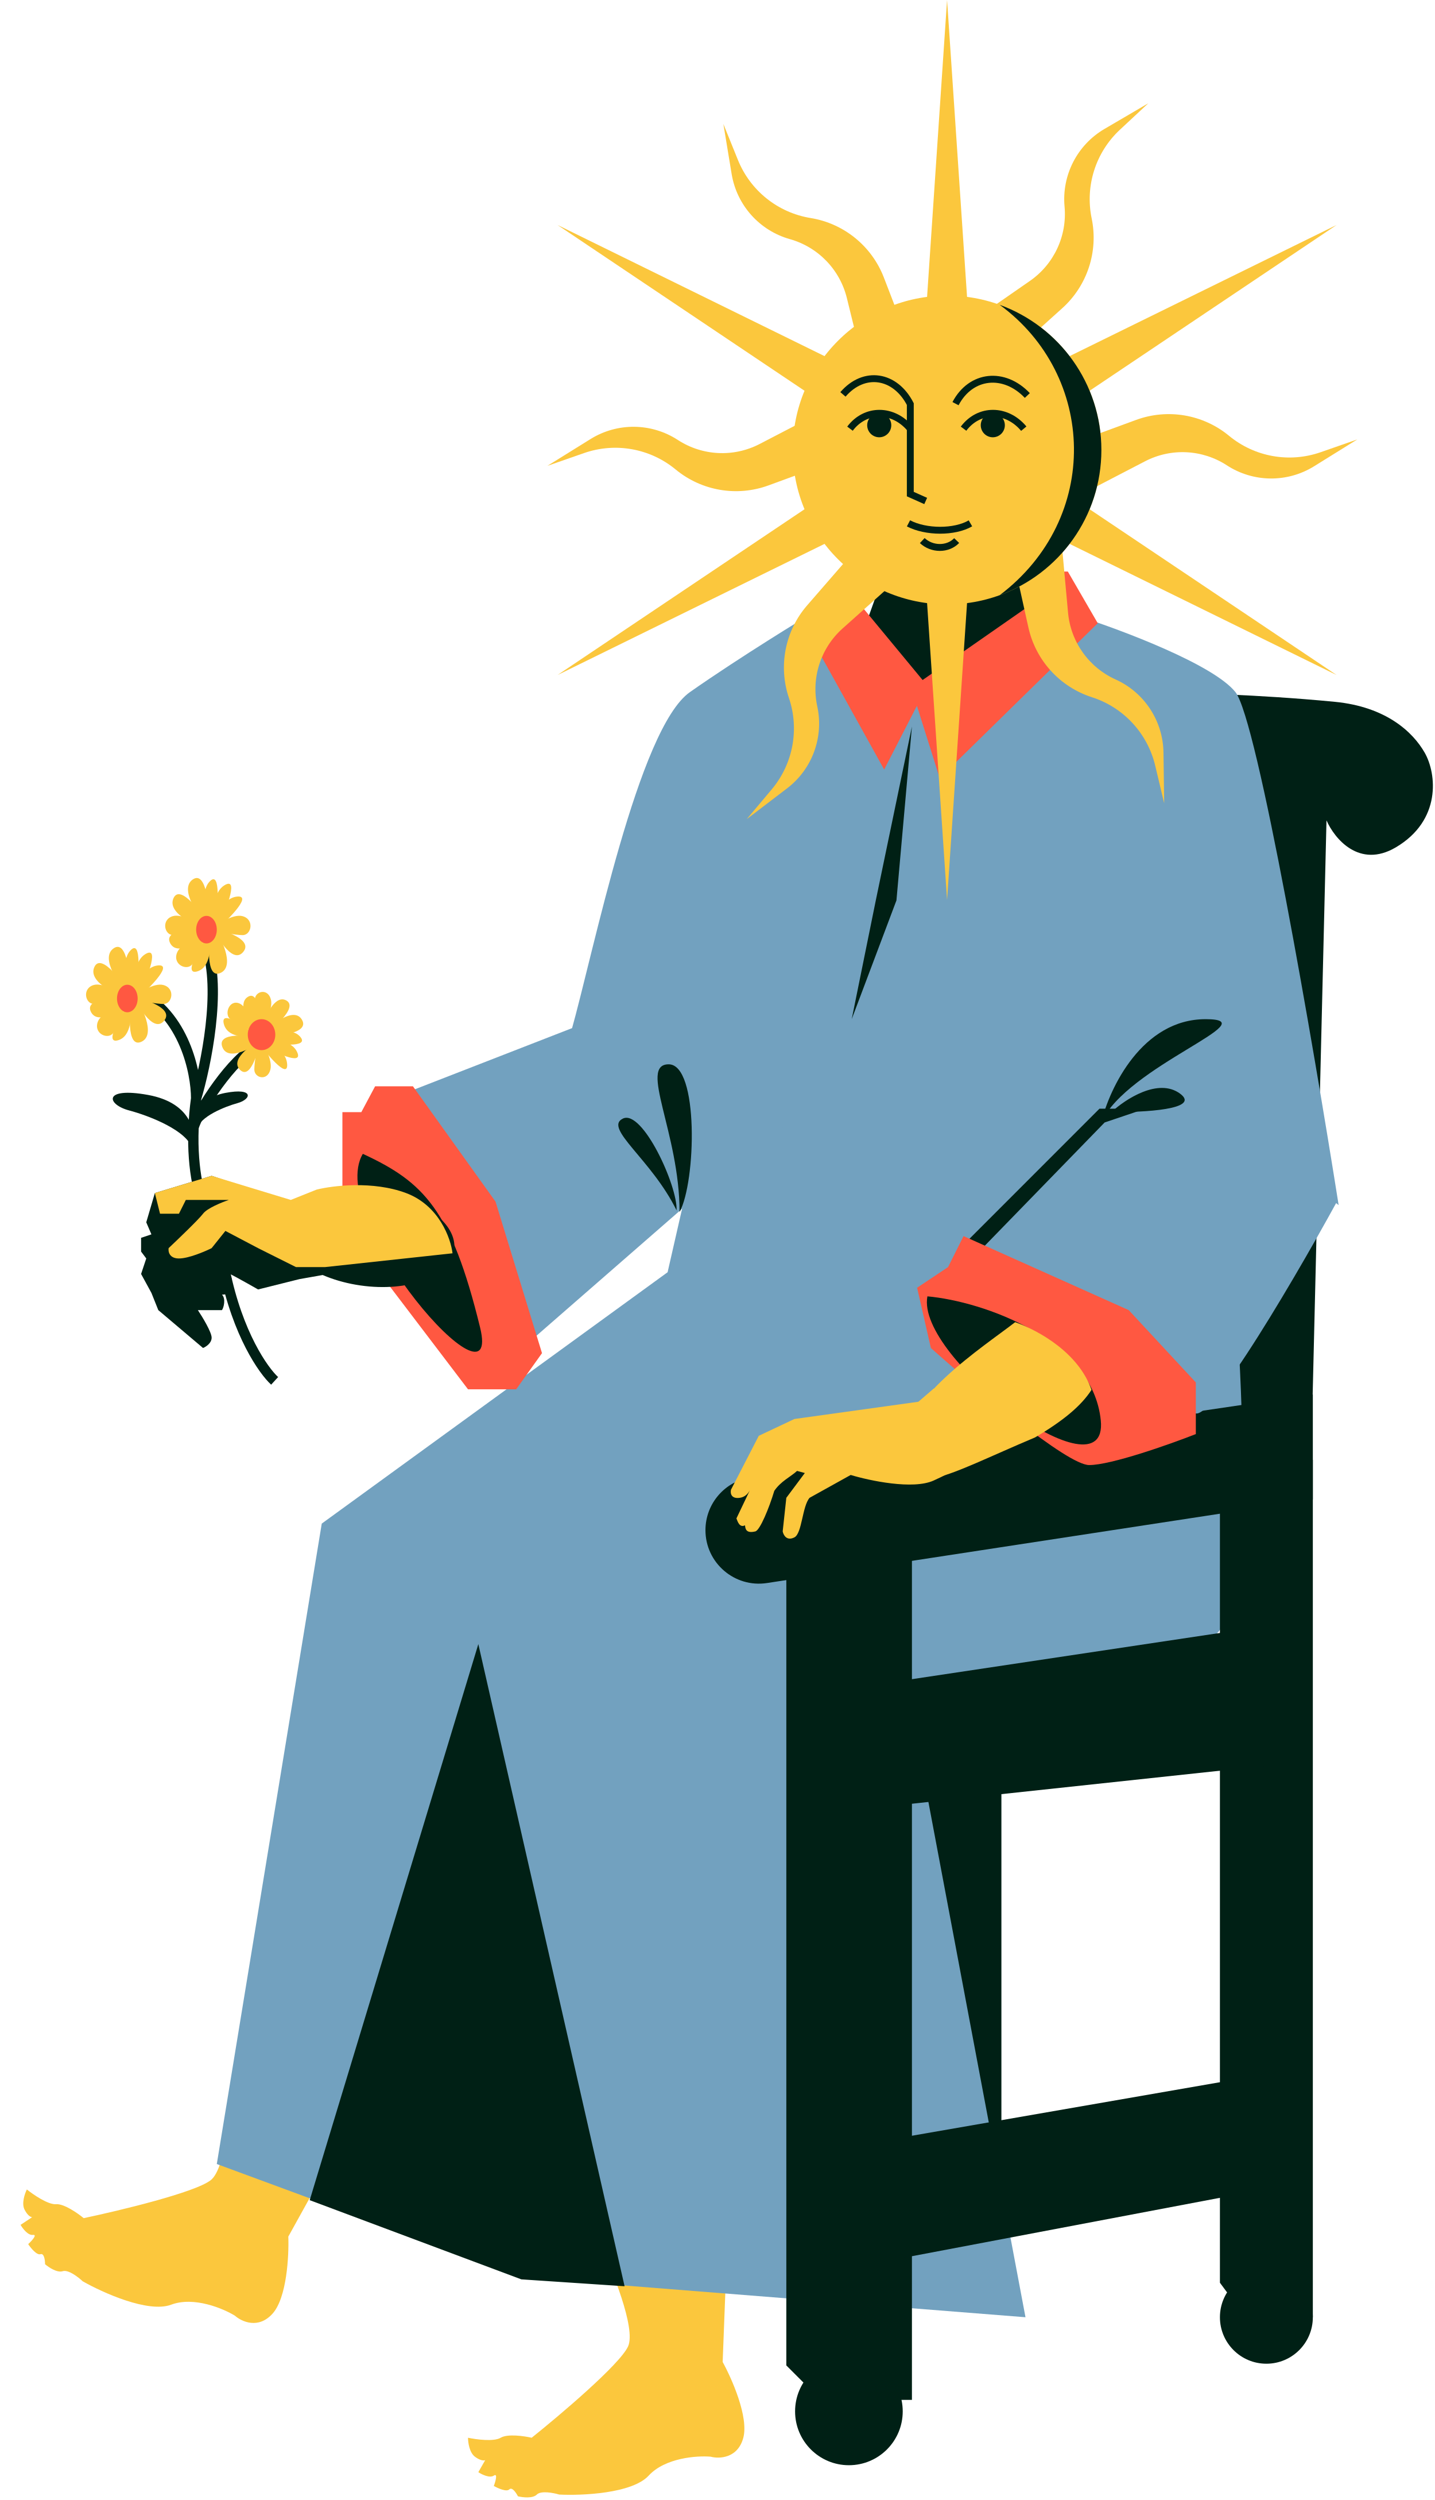 <?xml version="1.0" encoding="UTF-8"?> <svg xmlns="http://www.w3.org/2000/svg" width="417" height="726" viewBox="0 0 417 726" fill="none"> <path d="M385.469 238.259L381.443 405.341L342.264 426.862L358.999 201.81C363.727 202.003 376.137 202.678 387.949 203.836C402.713 205.283 410.529 212.521 414.003 218.601C417.477 224.68 418.925 238.259 405.608 246.103C394.954 252.378 387.743 243.488 385.469 238.259Z" fill="#002015"></path> <path d="M264 627.481V396.481L291 388.481V637.481H271.397L264 627.481Z" fill="#002015"></path> <path d="M182.5 681.5C184.9 676.3 177.833 659 174 651L211 660L210 686C212.667 690.833 217.6 702 216 708C214.4 714 209 714.167 206.5 713.5C202.5 713.167 193.3 713.8 188.5 719C183.7 724.2 169.167 724.833 162.5 724.5C160.833 724 157.2 723.3 156 724.5C154.8 725.7 151.833 725.333 150.5 725C150 724 148.8 722.2 148 723C147.2 723.8 144.667 722.667 143.5 722C144 720.667 144.7 718.2 143.5 719C142.3 719.8 140 718.667 139 718L141 714.5C140.667 714.667 139.6 714.7 138 713.5C136.4 712.3 136 709.333 136 708C138.333 708.5 143.5 709.2 145.5 708C147.5 706.8 152.333 707.5 154.5 708C162.833 701.333 180.1 686.7 182.5 681.5Z" fill="#FBC73D"></path> <circle cx="277.5" cy="637.5" r="13.5" fill="#002015"></circle> <path d="M61.257 633.176C65.742 629.614 67.225 610.986 67.406 602.117L96.386 626.818L83.782 649.581C83.985 655.097 83.36 667.289 79.229 671.925C75.098 676.561 70.202 674.278 68.27 672.556C64.849 670.457 56.35 666.878 49.722 669.359C43.094 671.839 29.833 665.859 24.032 662.558C22.769 661.361 19.84 659.099 18.228 659.63C16.616 660.161 14.133 658.497 13.093 657.599C13.097 656.481 12.836 654.334 11.761 654.687C10.687 655.041 8.936 652.888 8.194 651.768C9.241 650.802 10.977 648.916 9.546 649.089C8.114 649.263 6.571 647.215 5.978 646.169L9.341 643.945C8.968 643.944 8.001 643.493 7.113 641.701C6.225 639.909 7.204 637.08 7.804 635.89C9.662 637.387 13.96 640.34 16.286 640.169C18.612 639.999 22.612 642.801 24.321 644.223C34.764 642.025 56.772 636.738 61.257 633.176Z" fill="#FBC73D"></path> <path d="M43 318C56.2 320.4 57.167 329.666 56 334C54.8 328.4 43.167 324 37.5 322.5C31 320.779 29.8 315.6 43 318Z" fill="#002015"></path> <path d="M65.498 317.413C57.105 319.001 56.49 325.133 57.232 328C57.995 324.294 65.391 321.383 68.995 320.39C73.127 319.252 73.89 315.825 65.498 317.413Z" fill="#002015"></path> <path d="M194 369.5L204.5 323.5H354C359.333 367.5 366.8 459.2 354 474C341.2 488.8 288.333 490.833 263.5 490L298 673L152.5 661.5L63 628.5L93.5 442.5L194 369.5Z" fill="#72A1BF"></path> <path d="M359 201C352.6 193 326 183 313.5 179H234.5C234.5 179 215.5 190.5 200.5 201C185.5 211.5 172.5 276.5 166 299.5C180.4 299.5 195 317.167 200.5 326C232.333 328.167 301.5 331.2 323.5 326C345.5 320.8 376.333 339.833 389 350C381.667 303.667 365.4 209 359 201Z" fill="#72A1BF"></path> <path d="M381.5 405L218.268 429.045C210.647 430.168 205 436.708 205 444.411C205 453.925 213.476 461.203 222.881 459.765L381.5 435.5V405Z" fill="#002015"></path> <path d="M251 183L258 163.5L302.5 156.5L304.5 183L268.5 201.5L251 183Z" fill="#002015"></path> <path d="M235 184L246.172 171L268.103 197.5L306.172 171V166H310.31L319 181L273.069 226L266.448 205L256.931 223.5L235 184Z" fill="#FF5841"></path> <circle cx="275.21" cy="130.696" r="44.843" fill="#FBC73D"></circle> <path d="M388.396 196.043L295.291 150.338L302.262 138.265L388.396 196.043Z" fill="#FBC73D"></path> <path d="M162.024 65.348L255.129 111.053L248.158 123.126L162.024 65.348Z" fill="#FBC73D"></path> <path d="M388.396 65.348L302.262 123.126L295.291 111.053L388.396 65.348Z" fill="#FBC73D"></path> <path d="M162.024 196.043L248.158 138.265L255.129 150.338L162.024 196.043Z" fill="#FBC73D"></path> <path d="M275.21 0L282.18 103.483H268.24L275.21 0Z" fill="#FBC73D"></path> <path d="M275.21 261.391L268.24 157.908L282.18 157.908L275.21 261.391Z" fill="#FBC73D"></path> <path d="M212.614 50.557L210.207 36.005L214.44 46.465C218.05 55.388 226.057 61.779 235.559 63.322C245.22 64.89 253.323 71.469 256.844 80.601L262.762 95.949L250.946 106.309L246.091 86.563C244.058 78.294 237.734 71.757 229.536 69.453C220.707 66.971 214.111 59.605 212.614 50.557Z" fill="#FBC73D"></path> <path d="M338.097 218.548L338.306 233.296L335.682 222.322C333.443 212.959 326.479 205.445 317.314 202.502C307.995 199.509 300.964 191.796 298.845 182.24L295.284 166.181L308.513 157.7L310.367 177.95C311.144 186.43 316.422 193.836 324.184 197.338C332.544 201.11 337.967 209.377 338.097 218.548Z" fill="#FBC73D"></path> <path d="M228.723 228.96L216.993 237.902L224.253 229.264C230.446 221.895 232.343 211.827 229.256 202.71C226.118 193.439 228.135 183.198 234.555 175.81L245.345 163.394L260.032 168.982L244.859 182.519C238.504 188.188 235.691 196.837 237.494 205.16C239.435 214.123 236.017 223.4 228.723 228.96Z" fill="#FBC73D"></path> <path d="M320.951 37.449L333.682 29.999L325.425 37.69C318.382 44.252 315.275 54.014 317.231 63.44C319.219 73.023 315.972 82.943 308.701 89.496L296.482 100.508L282.584 93.176L299.29 81.584C306.286 76.729 310.13 68.486 309.352 60.006C308.515 50.874 313.036 42.081 320.951 37.449Z" fill="#FBC73D"></path> <path d="M171.608 127.512L159.079 135.295L169.734 131.582C178.824 128.414 188.908 130.221 196.332 136.349C203.881 142.58 214.169 144.336 223.357 140.963L238.799 135.295L238.799 119.581L220.751 128.947C213.193 132.87 204.109 132.424 196.972 127.779C189.285 122.776 179.398 122.672 171.608 127.512Z" fill="#FBC73D"></path> <path d="M381.878 135.412L394.407 127.629L383.752 131.342C374.662 134.51 364.578 132.703 357.154 126.575C349.605 120.344 339.317 118.588 330.129 121.961L314.687 127.629L314.687 143.343L332.735 133.977C340.293 130.054 349.377 130.5 356.514 135.145C364.201 140.148 374.088 140.252 381.878 135.412Z" fill="#FBC73D"></path> <path d="M320.053 130.695C320.053 111.299 307.738 94.778 290.5 88.527C318.5 109 320.053 150.5 290.5 172.864C307.738 166.612 320.053 150.092 320.053 130.695Z" fill="#002015"></path> <path d="M320 326C322.427 316 331.892 296 350.335 296C368.779 296 327.489 309.5 320 326Z" fill="#002015"></path> <path d="M280 124.5C284.5 118.5 292.583 118.599 297.5 124.5" stroke="#002015" stroke-width="2"></path> <path d="M282 152C277.371 154.689 269.057 154.644 264 152" stroke="#002015" stroke-width="2"></path> <path d="M278 157C275.429 159.689 270.81 159.644 268 157" stroke="#002015" stroke-width="2"></path> <path d="M277.666 117.234C282.136 108.738 291.789 107.775 298.532 114.867" stroke="#002015" stroke-width="2"></path> <path d="M244.953 114.545C251.115 107.412 260.138 108.841 264.527 117.359L264.527 143.5L269 145.5" stroke="#002015" stroke-width="2"></path> <path d="M247 124.5C251.5 118.5 259.583 118.599 264.5 124.5" stroke="#002015" stroke-width="2"></path> <circle cx="288.5" cy="123.5" r="3.5" fill="#002015"></circle> <circle cx="255.5" cy="123.5" r="3.5" fill="#002015"></circle> <path d="M280.5 361L319.5 322H362.382L376 350C361.932 372.917 344.797 421.308 344.797 408.726C344.797 396.144 301.099 369.238 280.5 361Z" fill="#002015"></path> <path d="M285 363L321 326L364 311.5L388.5 349C374.5 374.5 346.5 422 346.5 408C346.5 394 305.5 372.167 285 363Z" fill="#72A1BF"></path> <path d="M323 322.967C326.99 319.253 336.55 312.98 342.878 317.601C349.205 322.222 332.262 323.104 323 322.967Z" fill="#002015"></path> <path d="M275.5 368L280 359L328 380.5L347.5 401.5V416.5C339.833 419.5 322.9 425.5 316.5 425.5C310.1 425.5 283.167 402.833 270.5 391.5L266.5 374L275.5 368Z" fill="#FF5841"></path> <path d="M269.5 376.5C285.812 377.972 317.524 389.103 319.88 412.526C322.237 435.95 266 394.5 269.5 376.5Z" fill="#002015"></path> <path d="M230.849 446.5C228.613 447.648 227.646 445.824 227.443 444.768L228.5 435.011L233.875 427.813L231.62 427.202C229.749 428.925 226.89 430.189 225 433C223.5 438 220.838 444.435 219.5 444.768C216.824 445.433 216.566 444.033 216.5 443C214.941 443.778 214.366 441.975 214 441L217.896 432.838C217.398 433.739 216.551 434.783 215 435.011C212.403 435.392 212.193 433.611 212.412 432.673L220.5 417L230.849 412.121L266.877 407.114L271.344 403.266L282.158 424.025C281.034 424.889 277.286 427.294 271.291 430.003C265.297 432.712 252.736 430.048 247.205 428.377L235.263 435.011C233.11 437.466 233.085 445.352 230.849 446.5Z" fill="#FBC73D"></path> <path fill-rule="evenodd" clip-rule="evenodd" d="M295 384C286 391 261 407 262.529 421.439C264.058 435.878 274.043 428.765 300.781 417.472C308.775 412.753 314.106 408.427 317.182 403.663C313.5 393 302 386.5 295 384Z" fill="#FBC73D"></path> <path d="M112.5 319.5L166.5 298.5L193.5 300.5L207 319.5L200 349.5L145.5 397L112.5 319.5Z" fill="#72A1BF"></path> <path d="M90 639L139 477.5L181.5 664L151.5 662L90 639Z" fill="#002015"></path> <path d="M109 315.5H120L144 349L157.5 393L150 403.5H136L99.5 355.5V323H105L109 315.5Z" fill="#FF5841"></path> <path d="M105.437 335.109C123.104 343.293 131.117 351.247 139.5 385.5C146.176 412.779 94.303 353.931 105.437 335.109Z" fill="#002015"></path> <path d="M197.476 352.002C202.268 343.278 203.12 309.109 194.31 309.11C185.5 309.11 197.476 329 197.476 352.002Z" fill="#002015"></path> <path d="M196.609 351.537C196.938 344.395 186.676 322.091 180.995 324.878C175.314 327.666 189.331 336.703 196.609 351.537Z" fill="#002015"></path> <path d="M254.5 261.5L265 211L260.5 261.5L247.5 296L254.5 261.5Z" fill="#002015"></path> <path d="M79.805 401.047C76.55 398.064 69.094 387.485 65.315 369.033" stroke="#002015" stroke-width="3"></path> <ellipse cx="106.729" cy="359.478" rx="25.5" ry="14" transform="rotate(8.161 106.729 359.478)" fill="#002015"></ellipse> <path d="M61.5 341.5L87 350L95.5 370L87 371.5L75 374.5C71.5 372.5 64.9 368.8 66.5 370C68.1 371.2 67.167 374.167 66.5 375.5C65.5 376 65 376 64.5 376C65.7 377.2 65 379.833 64.5 380.5H57.5C58.833 382.5 61.5 386.9 61.5 388.5C61.5 390.1 59.833 391.167 59 391.5L46 380.5L44 375.5L41 370L42.5 365.5L41 363.5V359.5L44 358.5L42.5 355L45 346.5L61.5 341.5Z" fill="#002015"></path> <path d="M60 352C58.342 348.96 55.721 340.376 56.242 327.5M57 319C57 311.5 53.6 294.8 40 288M57 319C59.833 309.5 64.4 287.4 60 275M57 319C56.59 322.008 56.349 324.845 56.242 327.5M56.242 327.5C57.661 322.333 67.7 307.2 74.5 304" stroke="#002015" stroke-width="3"></path> <path d="M59 352.5C60.2 350.9 64.5 349.167 66.5 348.5H54L52 352.5H46.5L45 346.5L61.5 341.5L84.5 348.5L92 345.5C96.667 344.333 108.4 342.9 118 346.5C127.6 350.1 131 359.667 131.5 364L94.5 368H86L75 362.5L65.5 357.5L61.5 362.5C59.5 363.5 54.8 365.5 52 365.5C49.2 365.5 48.833 363.5 49 362.5C51.833 359.833 57.8 354.1 59 352.5Z" fill="#FBC73D"></path> <path d="M38 275.938C34.8 279.138 37.333 285.938 39 288.938L39.5 289.438C40.333 283.605 41.2 272.738 38 275.938Z" fill="#FBC73D"></path> <path d="M46.021 280.383C41.507 280.696 38.953 287.489 38.241 290.846L38.29 291.551C42.748 287.698 50.536 280.07 46.021 280.383Z" fill="#FBC73D"></path> <path d="M42.508 276.95C38.497 279.045 38.877 286.291 39.569 289.653L39.897 290.28C42.439 284.963 46.52 274.855 42.508 276.95Z" fill="#FBC73D"></path> <path d="M34.27 302.137C38.282 301.012 38.288 294.803 37.79 291.839L37.504 291.254C34.755 295.351 30.259 303.263 34.27 302.137Z" fill="#FBC73D"></path> <path d="M38 289.938C34.667 286.272 29 278.238 33 275.438C37 272.638 38 283.938 38 289.938Z" fill="#FBC73D"></path> <path d="M39.166 290.737C34.42 289.315 25.422 285.354 27.405 280.893C29.388 276.431 36.072 285.596 39.166 290.737Z" fill="#FBC73D"></path> <path d="M39.338 289.7C35.961 292.841 28.657 298.088 26.461 293.952C24.266 289.816 34.131 289.394 39.338 289.7Z" fill="#FBC73D"></path> <path d="M38.473 287.938C41.174 291.979 45.48 300.561 41.088 302.563C36.696 304.565 37.514 293.648 38.473 287.938Z" fill="#FBC73D"></path> <path d="M39 289.609C43.072 290.478 50.506 293.067 47.672 296.472C44.837 299.876 40.709 293.315 39 289.609Z" fill="#FBC73D"></path> <path d="M27.265 286.067C30.065 285.267 34.765 288.4 36.765 290.067C34.432 290.567 29.265 291.567 27.265 291.567C24.765 291.567 23.765 287.067 27.265 286.067Z" fill="#FBC73D"></path> <path d="M28.367 296.903C29.261 294.132 34.48 291.97 36.978 291.236C36.095 293.453 34.05 298.302 32.937 299.964C31.546 302.041 27.25 300.368 28.367 296.903Z" fill="#FBC73D"></path> <path d="M47.501 286.087C44.694 285.312 40.022 288.487 38.037 290.172C40.374 290.651 45.55 291.605 47.55 291.587C50.05 291.565 51.01 287.056 47.501 286.087Z" fill="#FBC73D"></path> <ellipse cx="37" cy="290" rx="3" ry="4" fill="#FF5841"></ellipse> <path d="M61 255.938C57.8 259.138 60.333 265.938 62 268.938L62.5 269.438C63.333 263.605 64.2 252.738 61 255.938Z" fill="#FBC73D"></path> <path d="M69.021 260.383C64.507 260.696 61.953 267.489 61.241 270.846L61.29 271.551C65.748 267.698 73.536 260.07 69.021 260.383Z" fill="#FBC73D"></path> <path d="M65.508 256.95C61.497 259.045 61.877 266.291 62.569 269.653L62.897 270.28C65.439 264.963 69.52 254.855 65.508 256.95Z" fill="#FBC73D"></path> <path d="M57.27 282.137C61.282 281.012 61.288 274.803 60.79 271.839L60.504 271.254C57.755 275.351 53.259 283.263 57.27 282.137Z" fill="#FBC73D"></path> <path d="M61 269.938C57.667 266.272 52 258.238 56 255.438C60 252.638 61 263.938 61 269.938Z" fill="#FBC73D"></path> <path d="M62.166 270.737C57.42 269.315 48.422 265.354 50.405 260.893C52.388 256.431 59.072 265.596 62.166 270.737Z" fill="#FBC73D"></path> <path d="M62.338 269.7C58.961 272.841 51.657 278.088 49.461 273.952C47.266 269.816 57.131 269.394 62.338 269.7Z" fill="#FBC73D"></path> <path d="M61.473 267.938C64.174 271.979 68.48 280.561 64.088 282.563C59.696 284.565 60.514 273.648 61.473 267.938Z" fill="#FBC73D"></path> <path d="M62 269.609C66.072 270.478 73.506 273.067 70.671 276.472C67.837 279.876 63.709 273.315 62 269.609Z" fill="#FBC73D"></path> <path d="M50.265 266.067C53.065 265.267 57.765 268.4 59.765 270.067C57.432 270.567 52.265 271.567 50.265 271.567C47.765 271.567 46.765 267.067 50.265 266.067Z" fill="#FBC73D"></path> <path d="M51.367 276.903C52.261 274.132 57.48 271.97 59.978 271.236C59.095 273.453 57.05 278.302 55.937 279.964C54.546 282.041 50.251 280.368 51.367 276.903Z" fill="#FBC73D"></path> <path d="M70.501 266.087C67.694 265.312 63.022 268.487 61.037 270.172C63.374 270.651 68.55 271.605 70.55 271.587C73.05 271.565 74.01 267.056 70.501 266.087Z" fill="#FBC73D"></path> <ellipse cx="60" cy="270" rx="3" ry="4" fill="#FF5841"></ellipse> <path d="M87.281 301.157C84.58 297.938 78.778 300.432 76.214 302.082L75.785 302.579C80.743 303.446 89.982 304.375 87.281 301.157Z" fill="#FBC73D"></path> <path d="M83.446 309.152C83.21 304.636 77.448 302.044 74.596 301.312L73.996 301.357C77.244 305.837 83.681 313.668 83.446 309.152Z" fill="#FBC73D"></path> <path d="M86.39 305.659C84.635 301.635 78.467 301.974 75.602 302.647L75.067 302.971C79.573 305.543 88.145 309.682 86.39 305.659Z" fill="#FBC73D"></path> <path d="M65.016 297.276C65.947 301.294 71.229 301.336 73.754 300.855L74.254 300.572C70.787 297.8 64.086 293.259 65.016 297.276Z" fill="#FBC73D"></path> <path d="M75.37 301.076C78.512 297.764 85.385 292.144 87.74 296.16C90.096 300.176 80.475 301.111 75.37 301.076Z" fill="#FBC73D"></path> <path d="M74.683 302.238C75.925 297.499 79.355 288.524 83.138 290.533C86.92 292.542 79.077 299.173 74.683 302.238Z" fill="#FBC73D"></path> <path d="M75.564 302.416C72.915 299.02 68.499 291.686 72.033 289.514C75.567 287.343 75.859 297.21 75.564 302.416Z" fill="#FBC73D"></path> <path d="M77.068 301.56C73.612 304.239 66.282 308.495 64.608 304.091C62.934 299.688 72.218 300.569 77.068 301.56Z" fill="#FBC73D"></path> <path d="M75.643 302.078C74.877 306.144 72.624 313.564 69.746 310.71C66.868 307.856 72.478 303.766 75.643 302.078Z" fill="#FBC73D"></path> <path d="M78.737 290.364C79.398 293.169 76.701 297.85 75.269 299.841C74.859 297.505 74.043 292.332 74.057 290.332C74.074 287.832 77.909 286.858 78.737 290.364Z" fill="#FBC73D"></path> <path d="M69.509 291.404C71.861 292.313 73.665 297.544 74.272 300.046C72.392 299.151 68.281 297.078 66.874 295.956C65.117 294.552 66.569 290.267 69.509 291.404Z" fill="#FBC73D"></path> <path d="M78.582 310.599C79.26 307.796 76.591 303.106 75.171 301.112C74.748 303.446 73.901 308.616 73.903 310.616C73.905 313.116 77.734 314.102 78.582 310.599Z" fill="#FBC73D"></path> <ellipse cx="76" cy="300.5" rx="4" ry="4.5" fill="#FF5841"></ellipse> <path d="M228.5 687V456L265 448V697H238.5L228.5 687Z" fill="#002015"></path> <path d="M354.5 662.981V431.981L381.5 423.981V672.981H361.897L354.5 662.981Z" fill="#002015"></path> <circle cx="246.685" cy="700.339" r="15.64" fill="#002015"></circle> <circle cx="368" cy="673" r="13.5" fill="#002015"></circle> <path d="M368.898 512.729L252.82 525.166V489.514L368.898 472.102V512.729Z" fill="#002015"></path> <path d="M369.417 635.49L254.246 657.312V622.155L369.417 602.151V635.49Z" fill="#002015"></path> </svg> 